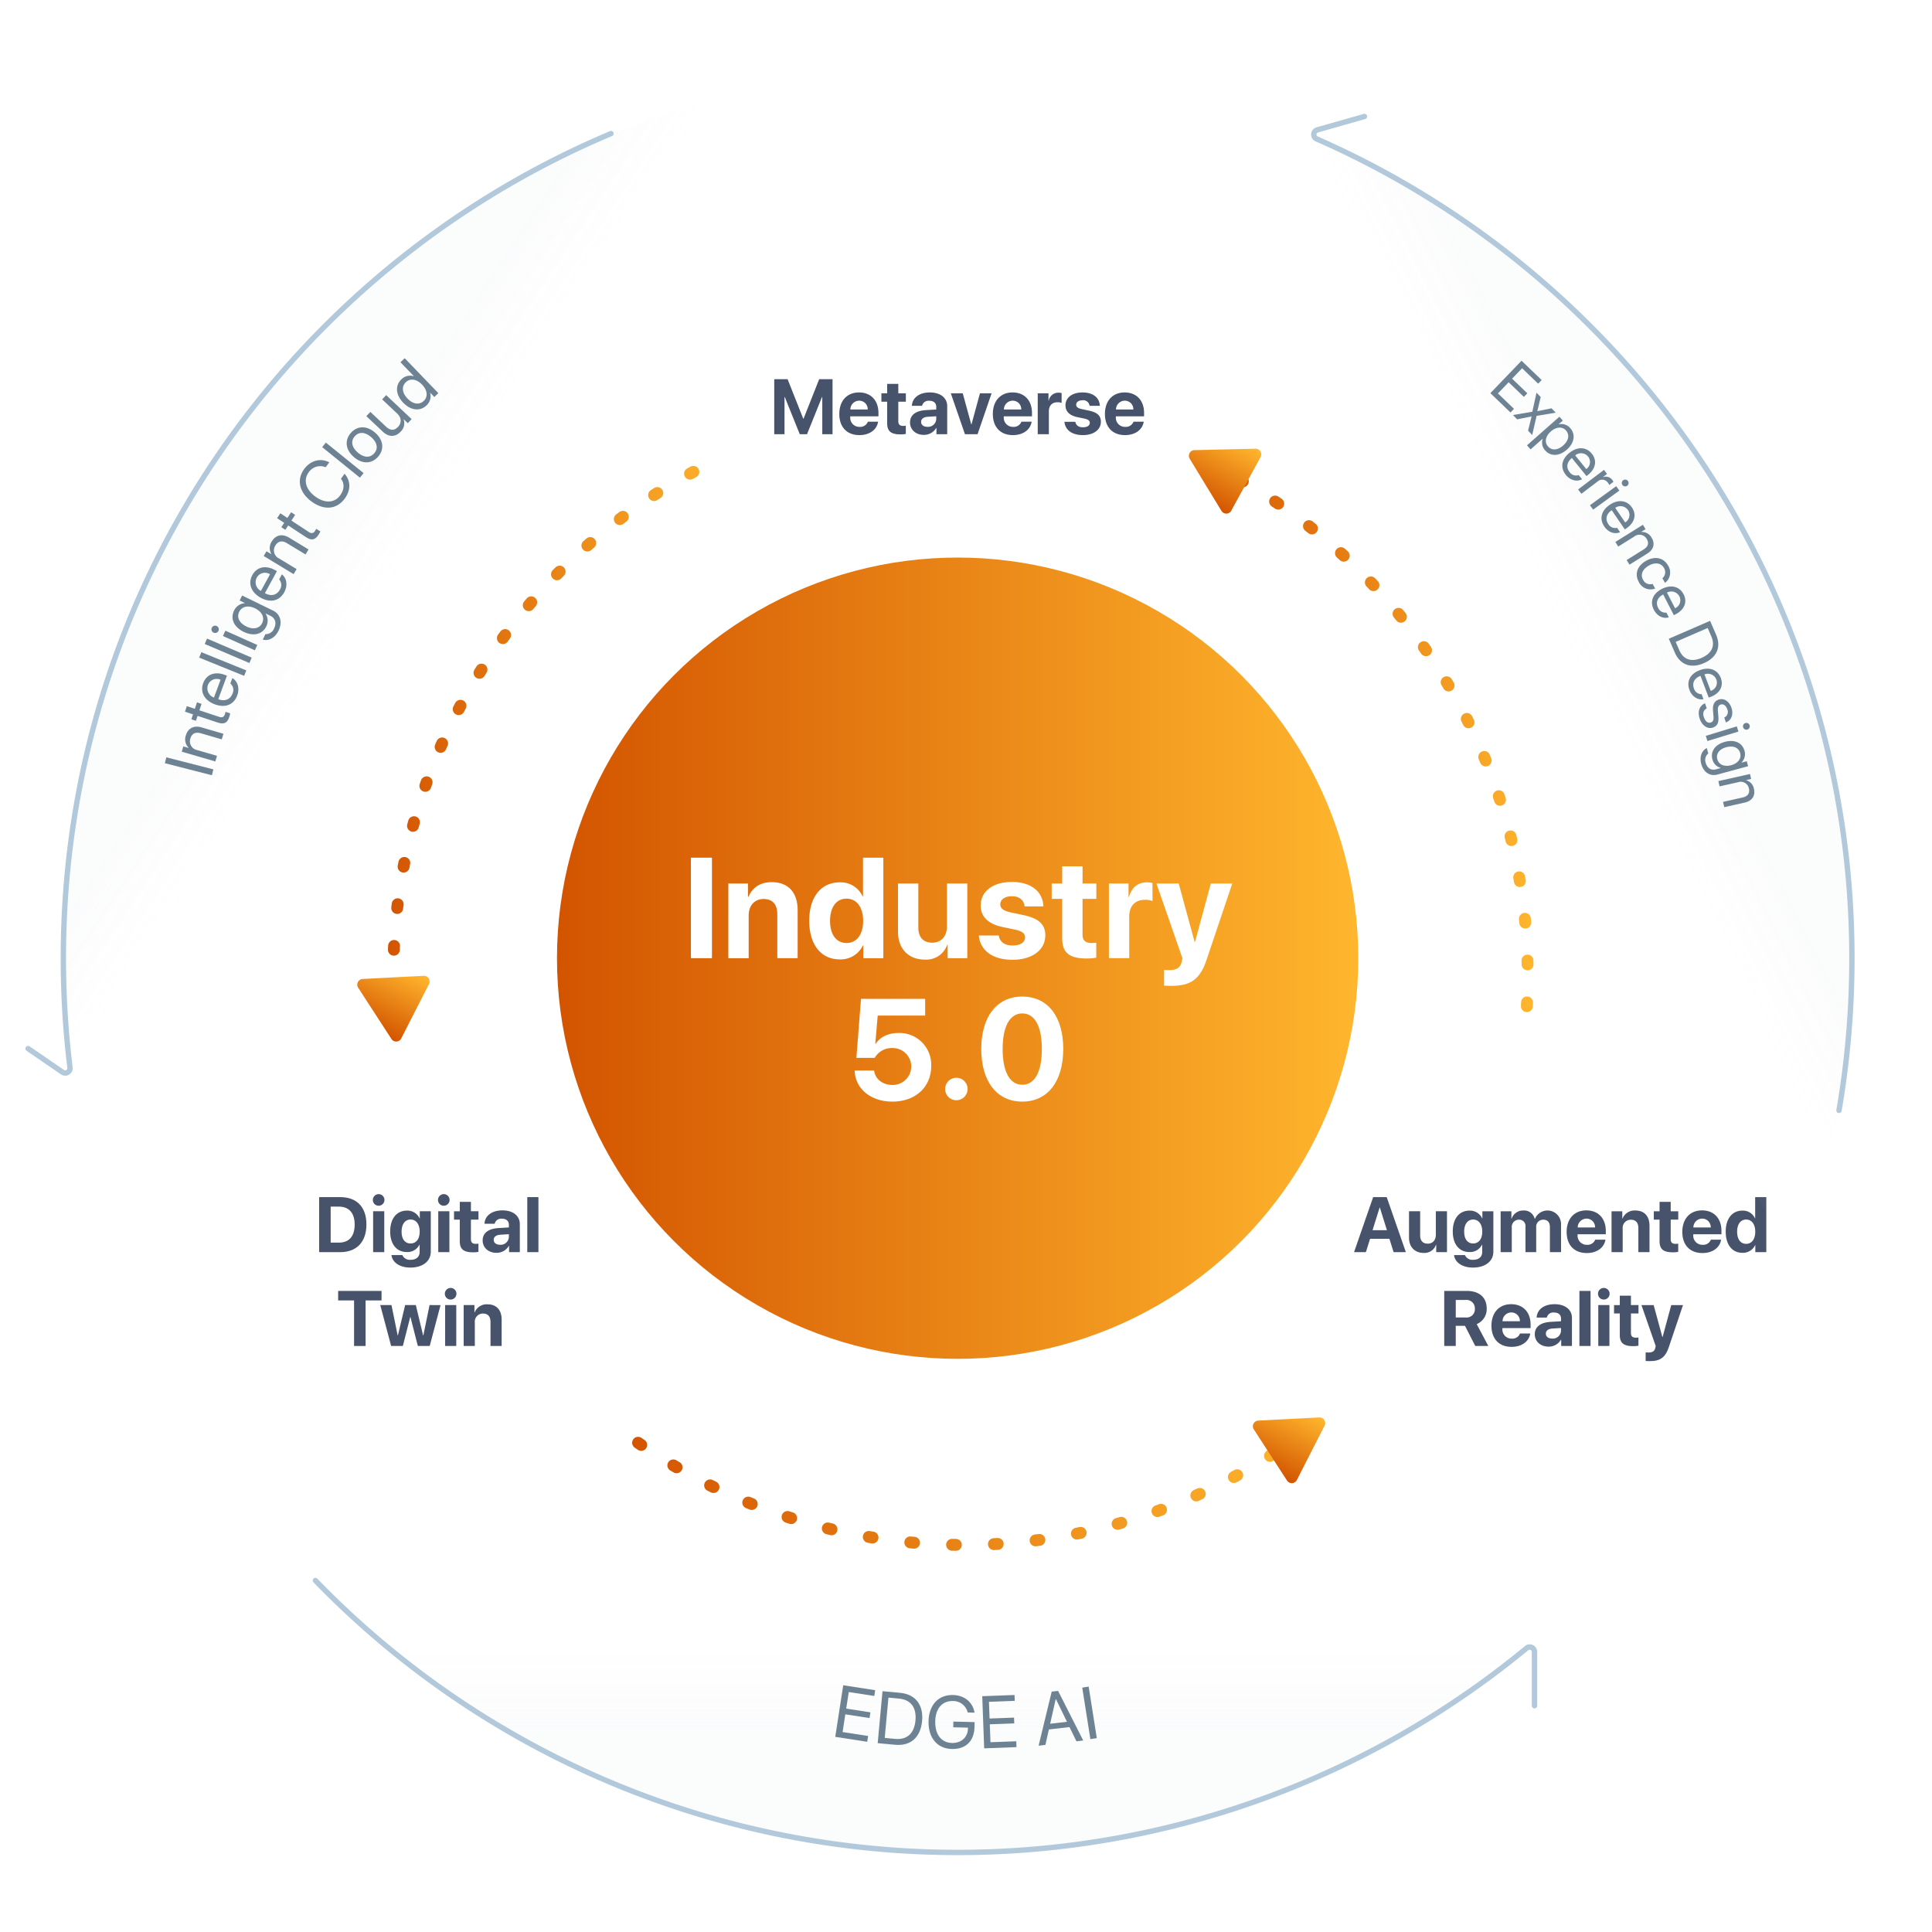 <svg id="Layer_1" data-name="Layer 1" xmlns="http://www.w3.org/2000/svg" xmlns:xlink="http://www.w3.org/1999/xlink" viewBox="0 0 700 700"><defs><style>.cls-1,.cls-2,.cls-3,.cls-4,.cls-5{opacity:0.02;}.cls-1{filter:url(#filter);}.cls-2{filter:url(#filter-2);}.cls-3{filter:url(#filter-3);}.cls-4{filter:url(#filter-4);}.cls-5{filter:url(#filter-5);}.cls-6{fill:url(#linear-gradient);}.cls-7{fill:#46536b;}.cls-8{fill:#fff;}.cls-10,.cls-11,.cls-19,.cls-9{fill:none;stroke-linecap:round;}.cls-10,.cls-11,.cls-9{stroke-miterlimit:10;stroke-width:4.299px;stroke-dasharray:1.379 13.789;}.cls-9{stroke:url(#linear-gradient-2);}.cls-10{stroke:url(#linear-gradient-3);}.cls-11{stroke:url(#linear-gradient-4);}.cls-12{fill:url(#linear-gradient-5);}.cls-13{fill:url(#linear-gradient-6);}.cls-14{fill:url(#linear-gradient-7);}.cls-15{opacity:0.75;}.cls-16,.cls-17,.cls-18{opacity:0.15;}.cls-16{fill:url(#linear-gradient-8);}.cls-17{fill:url(#linear-gradient-9);}.cls-18{fill:url(#linear-gradient-10);}.cls-19{stroke:#b2c8db;stroke-linejoin:round;stroke-width:1.941px;}.cls-20{fill:#6d8393;}</style><filter id="filter" x="198.143" y="198.348" width="297.649" height="297.649" filterUnits="userSpaceOnUse"><feOffset input="SourceAlpha"/><feGaussianBlur stdDeviation="14.692" result="blur"/><feFlood/><feComposite operator="in" in2="blur"/><feComposite in="SourceGraphic"/></filter><filter id="filter-2" x="194.035" y="194.239" width="305.866" height="305.866" filterUnits="userSpaceOnUse"><feOffset input="SourceAlpha"/><feGaussianBlur stdDeviation="15.098" result="blur-2"/><feFlood/><feComposite operator="in" in2="blur-2"/><feComposite in="SourceGraphic"/></filter><filter id="filter-3" x="189.339" y="189.543" width="315.257" height="315.257" filterUnits="userSpaceOnUse"><feOffset input="SourceAlpha"/><feGaussianBlur stdDeviation="15.561" result="blur-3"/><feFlood/><feComposite operator="in" in2="blur-3"/><feComposite in="SourceGraphic"/></filter><filter id="filter-4" x="184.252" y="184.456" width="325.431" height="325.431" filterUnits="userSpaceOnUse"><feOffset input="SourceAlpha"/><feGaussianBlur stdDeviation="16.063" result="blur-4"/><feFlood/><feComposite operator="in" in2="blur-4"/><feComposite in="SourceGraphic"/></filter><filter id="filter-5" x="178.187" y="178.391" width="337.562" height="337.562" filterUnits="userSpaceOnUse"><feOffset input="SourceAlpha"/><feGaussianBlur stdDeviation="16.662" result="blur-5"/><feFlood/><feComposite operator="in" in2="blur-5"/><feComposite in="SourceGraphic"/></filter><linearGradient id="linear-gradient" x1="201.804" y1="347.172" x2="492.132" y2="347.172" gradientUnits="userSpaceOnUse"><stop offset="0" stop-color="#d35400"/><stop offset="1" stop-color="#ffb62d"/></linearGradient><linearGradient id="linear-gradient-2" x1="140.37" y1="269.693" x2="265.39" y2="269.693" xlink:href="#linear-gradient"/><linearGradient id="linear-gradient-3" x1="227.185" y1="538.916" x2="475.893" y2="538.916" xlink:href="#linear-gradient"/><linearGradient id="linear-gradient-4" x1="533.845" y1="307.255" x2="661.387" y2="307.255" gradientTransform="matrix(1, 0.029, -0.029, 1, -94.257, -52.509)" xlink:href="#linear-gradient"/><linearGradient id="linear-gradient-5" x1="535.668" y1="218.475" x2="547.587" y2="195.101" gradientTransform="matrix(1, 0.029, -0.029, 1, -94.257, -52.509)" xlink:href="#linear-gradient"/><linearGradient id="linear-gradient-6" x1="134.076" y1="372.796" x2="145.996" y2="349.422" xlink:href="#linear-gradient"/><linearGradient id="linear-gradient-7" x1="458.571" y1="532.801" x2="470.491" y2="509.427" xlink:href="#linear-gradient"/><linearGradient id="linear-gradient-8" x1="346.968" y1="671.057" x2="346.968" y2="589.788" gradientUnits="userSpaceOnUse"><stop offset="0.542" stop-color="#d7dce2"/><stop offset="1" stop-color="#fff" stop-opacity="0.15"/></linearGradient><linearGradient id="linear-gradient-9" x1="631.383" y1="190.795" x2="557.459" y2="228.263" xlink:href="#linear-gradient-8"/><linearGradient id="linear-gradient-10" x1="68.663" y1="178.648" x2="140.561" y2="226.242" xlink:href="#linear-gradient-8"/></defs><circle class="cls-1" cx="346.968" cy="347.172" r="148.824"/><circle class="cls-2" cx="346.968" cy="347.172" r="152.933"/><circle class="cls-3" cx="346.968" cy="347.172" r="157.629"/><circle class="cls-4" cx="346.968" cy="347.172" r="162.716"/><circle class="cls-5" cx="346.968" cy="347.172" r="168.781"/><circle class="cls-6" cx="346.968" cy="347.172" r="145.164"/><path class="cls-7" d="M123.25,433.734c5.985,0,9.511,3.566,9.511,9.898s-3.525,10.051-9.511,10.051h-7.617V433.734Zm-3.442,16.492h2.944c3.732,0,5.751-2.268,5.751-6.58,0-4.176-2.073-6.471-5.751-6.471h-2.944Z"/><path class="cls-7" d="M135.094,434.784a2.101,2.101,0,1,1,2.101,2.074A2.076,2.076,0,0,1,135.094,434.784Zm.097,4.078h4.036v14.82h-4.036Z"/><path class="cls-7" d="M141.83,454.733h3.954a2.936,2.936,0,0,0,3.014,1.714c2.087,0,3.248-1.147,3.248-2.861V450.987h-.083a4.835,4.835,0,0,1-4.575,2.654c-3.622,0-6.014-2.793-6.014-7.424,0-4.701,2.322-7.59,6.082-7.59a4.86,4.86,0,0,1,4.576,2.82h.069V438.862h3.982v14.613c0,3.525-2.958,5.792-7.396,5.792C144.788,459.267,142.147,457.374,141.83,454.733Zm10.23-8.488c0-2.668-1.286-4.383-3.305-4.383-1.99,0-3.249,1.687-3.249,4.383,0,2.71,1.245,4.285,3.249,4.285C150.774,450.53,152.06,448.926,152.06,446.245Z"/><path class="cls-7" d="M158.691,434.784a2.101,2.101,0,1,1,2.101,2.074A2.076,2.076,0,0,1,158.691,434.784Zm.097,4.078h4.036v14.82h-4.036Z"/><path class="cls-7" d="M170.625,435.448v3.414h2.737v3.042h-2.737v7.092c0,1.134.553,1.673,1.741,1.673a6.452,6.452,0,0,0,.981-.069v2.973a9.272,9.272,0,0,1-1.921.166c-3.484,0-4.839-1.161-4.839-4.051V441.904H164.5v-3.042h2.088v-3.414Z"/><path class="cls-7" d="M174.874,449.425c0-2.696,2.074-4.258,5.766-4.48l3.732-.221v-.982c0-1.383-.968-2.184-2.488-2.184a2.402,2.402,0,0,0-2.654,1.839h-3.691c.152-2.876,2.599-4.853,6.525-4.853,3.802,0,6.276,1.963,6.276,4.949v10.188h-3.898v-2.268h-.083a5.1,5.1,0,0,1-4.52,2.503C177.017,453.918,174.874,452.092,174.874,449.425Zm9.498-1.175v-1.079l-3.125.194c-1.507.11-2.363.788-2.363,1.838,0,1.106.912,1.798,2.281,1.798A2.96,2.96,0,0,0,184.371,448.25Z"/><path class="cls-7" d="M191.042,433.734H195.08v19.948h-4.037Z"/><path class="cls-7" d="M128.286,487.675V471.168H122.52v-3.441h15.719v3.441H132.46v16.507Z"/><path class="cls-7" d="M155.693,487.675H151.394l-2.682-10.479h-.083l-2.669,10.479h-4.243l-3.94-14.82h4.064l2.239,10.991h.083l2.627-10.991h3.871l2.64,10.991h.083l2.254-10.991H159.62Z"/><path class="cls-7" d="M161.18,468.776a2.101,2.101,0,1,1,2.101,2.074A2.076,2.076,0,0,1,161.18,468.776Zm.097,4.078h4.036v14.82h-4.036Z"/><path class="cls-7" d="M167.999,472.854h3.898v2.641h.083a4.683,4.683,0,0,1,4.631-2.917c3.29,0,5.143,2.074,5.143,5.544v9.553h-4.036v-8.709c0-1.936-.913-3.042-2.724-3.042a2.936,2.936,0,0,0-2.959,3.249v8.502h-4.036Z"/><path class="cls-7" d="M297.928,157.329V143.864h-.11l-5.419,13.465h-2.627l-5.419-13.465h-.11v13.465h-3.719V137.38h4.838l5.669,14.321h.11l5.668-14.321h4.839v19.948Z"/><path class="cls-7" d="M318.153,152.794c-.442,2.903-3.097,4.853-6.761,4.853-4.562,0-7.299-2.917-7.299-7.659,0-4.728,2.765-7.797,7.147-7.797,4.312,0,7.036,2.917,7.036,7.424v1.23H308.061v.249a3.297,3.297,0,0,0,3.4,3.566,2.95,2.95,0,0,0,2.986-1.866Zm-10.051-4.424h6.29a3.075,3.075,0,0,0-3.11-3.193A3.209,3.209,0,0,0,308.102,148.371Z"/><path class="cls-7" d="M325.474,139.094v3.414h2.737v3.042H325.474v7.092c0,1.134.553,1.673,1.741,1.673a6.453,6.453,0,0,0,.982-.069v2.973a9.273,9.273,0,0,1-1.921.166c-3.484,0-4.839-1.161-4.839-4.051V145.55H319.349v-3.042h2.088v-3.414Z"/><path class="cls-7" d="M329.723,153.071c0-2.696,2.074-4.258,5.766-4.48l3.732-.221v-.981c0-1.383-.968-2.185-2.488-2.185a2.402,2.402,0,0,0-2.654,1.839h-3.691c.152-2.876,2.599-4.853,6.525-4.853,3.802,0,6.276,1.963,6.276,4.949v10.188H339.29v-2.268h-.083a5.1,5.1,0,0,1-4.521,2.503C331.867,157.564,329.723,155.739,329.723,153.071Zm9.498-1.175v-1.079l-3.125.194c-1.507.11-2.363.788-2.363,1.838,0,1.107.912,1.798,2.281,1.798A2.96,2.96,0,0,0,339.221,151.896Z"/><path class="cls-7" d="M354.186,157.329h-4.561l-5.129-14.82h4.327l3.083,11.254h.083l3.068-11.254h4.217Z"/><path class="cls-7" d="M373.784,152.794c-.442,2.903-3.097,4.853-6.761,4.853-4.561,0-7.299-2.917-7.299-7.659,0-4.728,2.765-7.797,7.147-7.797,4.312,0,7.036,2.917,7.036,7.424v1.23H363.692v.249a3.297,3.297,0,0,0,3.4,3.566,2.95,2.95,0,0,0,2.986-1.866Zm-10.051-4.424h6.29a3.075,3.075,0,0,0-3.11-3.193A3.209,3.209,0,0,0,363.733,148.371Z"/><path class="cls-7" d="M375.99,142.508h3.898v2.669h.083a3.537,3.537,0,0,1,3.525-2.903,4.109,4.109,0,0,1,1.147.152v3.553a4.147,4.147,0,0,0-1.466-.235c-1.99,0-3.152,1.217-3.152,3.304v8.281H375.99Z"/><path class="cls-7" d="M392.252,142.191c3.802,0,6.152,1.949,6.235,4.853h-3.719a2.263,2.263,0,0,0-2.517-2.019c-1.397,0-2.322.636-2.322,1.617,0,.761.553,1.272,2.046,1.59l2.53.539c3.097.65,4.368,1.866,4.368,4.037,0,2.917-2.668,4.839-6.483,4.839-4.093,0-6.456-1.908-6.719-4.825h3.94c.249,1.3,1.176,1.991,2.779,1.991,1.52,0,2.461-.622,2.461-1.59,0-.788-.512-1.23-1.964-1.562l-2.529-.525c-2.862-.608-4.314-2.046-4.314-4.271C386.045,144.043,388.479,142.191,392.252,142.191Z"/><path class="cls-7" d="M414.393,152.794c-.442,2.903-3.097,4.853-6.761,4.853-4.561,0-7.299-2.917-7.299-7.659,0-4.728,2.765-7.797,7.147-7.797,4.312,0,7.036,2.917,7.036,7.424v1.23H404.301v.249a3.297,3.297,0,0,0,3.4,3.566,2.95,2.95,0,0,0,2.986-1.866Zm-10.051-4.424h6.29a3.075,3.075,0,0,0-3.11-3.193A3.209,3.209,0,0,0,404.342,148.371Z"/><path class="cls-7" d="M503.411,448.843h-7.009l-1.52,4.839h-4.286l6.926-19.948H502.43l6.94,19.948h-4.438Zm-6.11-3.124h5.212l-2.558-8.17h-.097Z"/><path class="cls-7" d="M524.269,453.682H520.37v-2.668h-.083a4.404,4.404,0,0,1-4.438,2.944c-3.208,0-5.336-2.087-5.336-5.544v-9.552H514.55v8.709c0,1.977.982,3.027,2.765,3.027,1.797,0,2.917-1.285,2.917-3.249v-8.487h4.037Z"/><path class="cls-7" d="M526.821,454.733h3.954a2.937,2.937,0,0,0,3.014,1.714c2.087,0,3.249-1.147,3.249-2.861V450.987h-.083a4.837,4.837,0,0,1-4.576,2.654c-3.622,0-6.013-2.793-6.013-7.424,0-4.7,2.322-7.59,6.083-7.59a4.862,4.862,0,0,1,4.576,2.82h.069v-2.585h3.981v14.612c0,3.525-2.958,5.792-7.396,5.792C529.779,459.267,527.139,457.374,526.821,454.733Zm10.23-8.488c0-2.668-1.286-4.383-3.304-4.383-1.991,0-3.249,1.687-3.249,4.383,0,2.71,1.244,4.285,3.249,4.285C535.765,450.53,537.051,448.926,537.051,446.245Z"/><path class="cls-7" d="M543.709,438.863h3.898v2.682h.083a4.351,4.351,0,0,1,4.23-2.959,3.938,3.938,0,0,1,4.134,3.042h.083a4.913,4.913,0,0,1,9.456,1.935v10.119h-4.037v-9.11c0-1.714-.857-2.654-2.419-2.654a2.517,2.517,0,0,0-2.543,2.765v9h-3.885v-9.234a2.263,2.263,0,0,0-2.392-2.53,2.576,2.576,0,0,0-2.571,2.82v8.944h-4.037Z"/><path class="cls-7" d="M581.684,449.148c-.442,2.903-3.097,4.853-6.76,4.853-4.562,0-7.299-2.917-7.299-7.659,0-4.728,2.765-7.797,7.147-7.797,4.314,0,7.037,2.917,7.037,7.424v1.23H571.592v.249a3.297,3.297,0,0,0,3.401,3.566,2.95,2.95,0,0,0,2.986-1.866Zm-10.05-4.424h6.29a3.074,3.074,0,0,0-3.11-3.193A3.209,3.209,0,0,0,571.633,444.724Z"/><path class="cls-7" d="M583.89,438.863h3.898v2.64h.083a4.683,4.683,0,0,1,4.631-2.917c3.291,0,5.143,2.074,5.143,5.544v9.553h-4.037v-8.709c0-1.936-.912-3.042-2.723-3.042a2.936,2.936,0,0,0-2.958,3.249v8.502H583.89Z"/><path class="cls-7" d="M605.326,435.448v3.415h2.737v3.041h-2.737v7.092c0,1.134.553,1.673,1.742,1.673a6.463,6.463,0,0,0,.982-.069v2.973a9.284,9.284,0,0,1-1.922.166c-3.483,0-4.838-1.162-4.838-4.051V441.904h-2.087v-3.041H601.29v-3.415Z"/><path class="cls-7" d="M623.593,449.148c-.442,2.903-3.097,4.853-6.76,4.853-4.562,0-7.3-2.917-7.3-7.659,0-4.728,2.765-7.797,7.147-7.797,4.314,0,7.037,2.917,7.037,7.424v1.23H613.502v.249a3.297,3.297,0,0,0,3.401,3.566,2.949,2.949,0,0,0,2.985-1.866Zm-10.05-4.424h6.29a3.075,3.075,0,0,0-3.111-3.193A3.208,3.208,0,0,0,613.543,444.724Z"/><path class="cls-7" d="M625.26,446.245c0-4.7,2.35-7.617,6.068-7.617a4.764,4.764,0,0,1,4.52,2.778h.083V433.734h4.037v19.948h-3.981v-2.544h-.069a4.886,4.886,0,0,1-4.617,2.779C627.596,453.918,625.26,450.987,625.26,446.245Zm4.133.027c0,2.724,1.245,4.396,3.276,4.396,2.005,0,3.291-1.687,3.291-4.396,0-2.695-1.286-4.41-3.291-4.41C630.638,441.862,629.393,443.563,629.393,446.272Z"/><path class="cls-7" d="M527.448,487.675H523.273V467.726h8.17c4.59,0,7.216,2.419,7.216,6.358a5.863,5.863,0,0,1-3.622,5.668l4.203,7.922h-4.728l-3.719-7.3h-3.346Zm0-10.327h3.594a2.993,2.993,0,0,0,3.332-3.18,3.06,3.06,0,0,0-3.373-3.18h-3.553Z"/><path class="cls-7" d="M554.442,483.14c-.442,2.903-3.097,4.853-6.76,4.853-4.562,0-7.299-2.917-7.299-7.659,0-4.728,2.765-7.797,7.147-7.797,4.313,0,7.037,2.917,7.037,7.424v1.23H544.351v.249a3.297,3.297,0,0,0,3.401,3.566,2.95,2.95,0,0,0,2.986-1.866Zm-10.05-4.424h6.29a3.074,3.074,0,0,0-3.11-3.193A3.209,3.209,0,0,0,544.392,478.716Z"/><path class="cls-7" d="M556.082,483.417c0-2.696,2.074-4.258,5.765-4.479l3.733-.221v-.982c0-1.383-.968-2.185-2.489-2.185a2.403,2.403,0,0,0-2.654,1.839h-3.691c.152-2.876,2.599-4.853,6.525-4.853,3.802,0,6.276,1.963,6.276,4.949v10.188h-3.898v-2.268h-.083a5.098,5.098,0,0,1-4.521,2.503C558.225,487.91,556.082,486.085,556.082,483.417Zm9.498-1.175v-1.079l-3.124.194c-1.507.11-2.364.787-2.364,1.838,0,1.106.912,1.798,2.281,1.798A2.96,2.96,0,0,0,565.58,482.242Z"/><path class="cls-7" d="M572.251,467.726h4.037v19.948h-4.037Z"/><path class="cls-7" d="M578.987,468.776a2.102,2.102,0,1,1,2.102,2.074A2.077,2.077,0,0,1,578.987,468.776Zm.097,4.079h4.037v14.819h-4.037Z"/><path class="cls-7" d="M590.92,469.44v3.415h2.737v3.041h-2.737v7.092c0,1.134.553,1.673,1.742,1.673a6.475,6.475,0,0,0,.981-.069v2.973a9.286,9.286,0,0,1-1.922.166c-3.483,0-4.838-1.162-4.838-4.051v-7.783h-2.087v-3.041h2.087V469.44Z"/><path class="cls-7" d="M596.248,493.122v-3.125c.138.028.871.042,1.023.042,1.465,0,2.198-.471,2.475-1.645,0-.069.152-.649.138-.719l-5.156-14.819h4.424l3.152,11.584h.083l3.138-11.584h4.258l-5.101,15.138c-1.258,3.802-3.124,5.17-6.898,5.17C597.63,493.163,596.386,493.149,596.248,493.122Z"/><path class="cls-8" d="M250.331,347.173V310.754h7.622v36.419Z"/><path class="cls-8" d="M263.893,320.117H271.01v4.821h.151c1.438-3.357,4.291-5.325,8.455-5.325,6.006,0,9.388,3.785,9.388,10.12v17.439h-7.369v-15.9c0-3.533-1.666-5.552-4.972-5.552s-5.401,2.423-5.401,5.931v15.521h-7.37Z"/><path class="cls-8" d="M293.2,333.594c0-8.581,4.29-13.906,11.079-13.906a8.698,8.698,0,0,1,8.253,5.073h.151V310.754h7.37v36.419h-7.269V342.529h-.126a8.922,8.922,0,0,1-8.43,5.072C297.465,347.601,293.2,342.251,293.2,333.594Zm7.546.051c0,4.972,2.272,8.025,5.981,8.025,3.66,0,6.007-3.079,6.007-8.025,0-4.922-2.347-8.051-6.007-8.051C303.018,325.594,300.746,328.698,300.746,333.645Z"/><path class="cls-8" d="M350.471,347.173h-7.117v-4.871h-.151a8.039,8.039,0,0,1-8.101,5.376c-5.855,0-9.742-3.812-9.742-10.12v-17.44h7.37v15.9c0,3.609,1.792,5.527,5.047,5.527,3.281,0,5.325-2.348,5.325-5.931V320.117h7.37Z"/><path class="cls-8" d="M366.655,319.537c6.94,0,11.231,3.559,11.382,8.858h-6.789c-.227-2.195-1.868-3.685-4.593-3.685-2.549,0-4.24,1.161-4.24,2.953,0,1.388,1.01,2.321,3.735,2.902l4.619.984c5.653,1.186,7.975,3.407,7.975,7.369,0,5.325-4.871,8.833-11.836,8.833-7.471,0-11.787-3.482-12.266-8.808h7.193c.455,2.372,2.146,3.634,5.073,3.634,2.776,0,4.492-1.136,4.492-2.902,0-1.438-.934-2.246-3.584-2.852l-4.619-.959c-5.224-1.11-7.874-3.735-7.874-7.799C355.323,322.919,359.765,319.537,366.655,319.537Z"/><path class="cls-8" d="M392.227,313.883v6.233h4.997V325.67h-4.997v12.947c0,2.069,1.009,3.054,3.18,3.054a11.996,11.996,0,0,0,1.792-.126V346.97a16.941,16.941,0,0,1-3.508.303c-6.36,0-8.834-2.119-8.834-7.394V325.67h-3.811v-5.553h3.811v-6.233Z"/><path class="cls-8" d="M401.776,320.117h7.117v4.871h.151c.959-3.432,3.256-5.3,6.436-5.3a7.51,7.51,0,0,1,2.095.277v6.486a7.597,7.597,0,0,0-2.675-.429c-3.634,0-5.754,2.221-5.754,6.032v15.117h-7.37Z"/><path class="cls-8" d="M421.772,357.116v-5.703c.252.05,1.59.075,1.868.075,2.675,0,4.013-.857,4.518-3.003,0-.126.277-1.187.253-1.312l-9.414-27.056h8.076l5.754,21.15h.151l5.729-21.15H446.48l-9.313,27.636c-2.296,6.94-5.704,9.439-12.594,9.439C424.296,357.192,422.024,357.167,421.772,357.116Z"/><path class="cls-8" d="M309.658,387.878H316.7c.429,3.154,3.129,5.224,6.638,5.224a6.689,6.689,0,1,0,.025-13.376,7.085,7.085,0,0,0-6.436,3.559h-6.638l1.666-21.377h23.244v6.058h-17.187l-.883,10.247h.151c1.514-2.448,4.518-3.938,8.202-3.938a11.499,11.499,0,0,1,11.913,11.938c0,7.697-5.729,12.922-14.083,12.922C315.514,399.133,309.861,394.49,309.658,387.878Z"/><path class="cls-8" d="M342.448,394.565a4.064,4.064,0,1,1,4.063,4.064A4.029,4.029,0,0,1,342.448,394.565Z"/><path class="cls-8" d="M355.53,380.053c0-11.761,5.679-18.979,14.865-18.979s14.84,7.192,14.84,18.953-5.603,19.105-14.84,19.105S355.53,391.84,355.53,380.053Zm21.957,0c0-8.303-2.624-12.871-7.092-12.871-4.442,0-7.117,4.593-7.117,12.871,0,8.354,2.625,12.973,7.117,12.973S377.487,388.407,377.487,380.053Z"/><path class="cls-9" d="M143.609,374.4a210.562,210.562,0,0,1-1.089-21.367A206.785,206.785,0,0,1,263.241,164.987"/><path class="cls-10" d="M473.743,518.079a206.788,206.788,0,0,1-244.409,3.353"/><path class="cls-11" d="M435.664,166.707a206.808,206.808,0,0,1,117.763,192.652q-.254,8.831-1.232,17.455"/><path class="cls-12" d="M431.053,166.211l11.506,18.897a2.054,2.054,0,0,0,3.556-.083l10.613-19.413a2.054,2.054,0,0,0-1.85-3.038l-22.118.516A2.054,2.054,0,0,0,431.053,166.211Z"/><path class="cls-13" d="M129.779,357.875l12.043,18.559a2.054,2.054,0,0,0,3.553-.185l10.051-19.71a2.054,2.054,0,0,0-1.937-2.984l-22.094,1.15A2.054,2.054,0,0,0,129.779,357.875Z"/><path class="cls-14" d="M454.274,517.88l12.043,18.559a2.054,2.054,0,0,0,3.553-.185l10.051-19.71a2.054,2.054,0,0,0-1.937-2.984l-22.094,1.15A2.054,2.054,0,0,0,454.274,517.88Z"/><g class="cls-15"><path class="cls-16" d="M590.681,561.129a324.025,324.025,0,0,1-487.426,0H236.343a240.826,240.826,0,0,0,221.249,0Z"/><path class="cls-17" d="M670.982,347.625a323.276,323.276,0,0,1-19.656,111.397L587.402,348.304v-.678a240.385,240.385,0,0,0-120.876-208.66L402.676,28.379C555.081,54.8,670.982,187.663,670.982,347.625Z"/><path class="cls-18" d="M291.26,28.379,227.41,138.965a240.385,240.385,0,0,0-120.876,208.66v.678L42.609,459.022A323.278,323.278,0,0,1,22.953,347.625C22.953,187.663,138.854,54.8,291.26,28.379Z"/></g><path class="cls-19" d="M114.283,572.653a324.039,324.039,0,0,0,438.837,24.5,1.739,1.739,0,0,1,2.856,1.336v19.53"/><path class="cls-19" d="M666.309,402.309a326.133,326.133,0,0,0,4.673-55.142c0-132.672-79.748-246.716-193.92-296.829a1.74,1.74,0,0,1,.21-3.274l17.078-4.859"/><path class="cls-19" d="M221.372,48.403C104.801,97.469,22.953,212.759,22.953,347.166a327.295,327.295,0,0,0,2.402,39.65,1.739,1.739,0,0,1-2.711,1.654l-12.461-8.549"/><path class="cls-20" d="M76.771,280.884l-17.042-4.359.544-2.127,17.042,4.36Z"/><path class="cls-20" d="M65.856,272.353l.558-1.919L68.357,271l.014-.047a4.244,4.244,0,0,1-1.031-4.488c.776-2.669,2.946-3.713,5.708-2.91l7.899,2.297-.592,2.036-7.537-2.192c-1.966-.571-3.312.04-3.857,1.913a3.233,3.233,0,0,0,2.496,4.164l7.162,2.083-.592,2.036Z"/><path class="cls-20" d="M67.696,255.851l2.903.962.773-2.337,1.654.548-.774,2.337,7.148,2.367c1.099.363,1.749.065,2.09-.964a8.021,8.021,0,0,0,.218-.853l1.69.559a7.601,7.601,0,0,1-.329,1.303c-.732,2.21-1.917,2.767-4.231,2.001l-7.252-2.402-.594,1.793-1.654-.547.594-1.793-2.902-.961Z"/><path class="cls-20" d="M84.176,245.69c1.953,1.112,2.741,3.69,1.781,6.284-1.26,3.406-4.391,4.6-8.127,3.217-3.692-1.365-5.417-4.393-4.204-7.674,1.188-3.211,4.25-4.326,7.851-2.994l.754.279-3.153,8.525.115.042c2.273.841,4.266.058,5.056-2.079a3.06,3.06,0,0,0-.795-3.647Zm-6.649,7.052,2.389-6.458A3.39,3.39,0,0,0,75.34,248.19,3.562,3.562,0,0,0,77.528,252.742Z"/><path class="cls-20" d="M72.158,238.265l.797-1.965,16.293,6.606-.796,1.965Z"/><path class="cls-20" d="M74.178,233.331l.831-1.951,16.184,6.892-.831,1.951Z"/><path class="cls-20" d="M77.401,229.227a1.328,1.328,0,1,1,1.755-.671A1.323,1.323,0,0,1,77.401,229.227Zm3.38,1.218.865-1.936,11.569,5.174-.866,1.935Z"/><path class="cls-20" d="M95.2,231.734l.956-1.961a3.276,3.276,0,0,0,3.157-2.082c.961-1.972.403-3.721-1.294-4.549l-1.797-.876-.021.044a4.586,4.586,0,0,1,.27,4.646c-1.416,2.903-4.635,3.693-8.174,1.969-3.571-1.741-4.921-4.758-3.484-7.705a4.61,4.61,0,0,1,3.92-2.673l.016-.032-1.917-.936.887-1.818,11.164,5.442c2.717,1.324,3.547,4.21,2.015,7.354C99.674,231.068,97.294,232.361,95.2,231.734ZM92.442,220.423c-2.509-1.223-4.82-.709-5.787,1.273-.956,1.961.041,4.033,2.594,5.278s4.777.742,5.733-1.219C95.948,223.773,94.951,221.646,92.442,220.423Z"/><path class="cls-20" d="M102.137,208.096c1.772,1.384,2.176,4.05.85,6.478-1.742,3.188-5.014,3.914-8.512,2.004-3.455-1.889-4.722-5.137-3.045-8.206,1.643-3.006,4.836-3.664,8.205-1.823l.706.386-4.36,7.98.107.059c2.129,1.163,4.214.678,5.307-1.323a3.06,3.06,0,0,0-.258-3.724Zm-7.604,6.013,3.302-6.044a3.391,3.391,0,0,0-4.807,1.222A3.563,3.563,0,0,0,94.533,214.109Z"/><path class="cls-20" d="M95.536,201.446l1.036-1.709,1.73,1.048.025-.041a4.238,4.238,0,0,1,.167-4.602c1.44-2.376,3.806-2.823,6.266-1.332l7.034,4.264-1.099,1.813-6.712-4.068c-1.751-1.062-3.209-.819-4.22.849a3.233,3.233,0,0,0,1.331,4.669l6.379,3.866-1.1,1.812Z"/><path class="cls-20" d="M101.567,185.983l2.558,1.678,1.351-2.06,1.457.956-1.35,2.06,6.299,4.13c.969.635,1.674.515,2.269-.393a8.552,8.552,0,0,0,.43-.767l1.488.975a7.616,7.616,0,0,1-.653,1.176c-1.276,1.946-2.566,2.18-4.605.843l-6.391-4.19-1.036,1.58-1.457-.956,1.036-1.58-2.559-1.677Z"/><path class="cls-20" d="M112.8,181.651c-4.424-3.304-5.415-7.924-2.534-11.781,2.29-3.066,5.899-4.007,9.047-2.357l-1.327,1.777a5.033,5.033,0,0,0-6.099,1.789c-2.057,2.754-1.165,6.205,2.263,8.765,3.457,2.582,6.984,2.463,9.063-.32,1.546-2.07,1.658-4.299.319-6.091l1.327-1.777c2.302,2.724,2.294,5.974-.033,9.089C121.924,184.631,117.263,184.984,112.8,181.651Z"/><path class="cls-20" d="M116.727,162.011l1.333-1.649,13.674,11.054-1.333,1.648Z"/><path class="cls-20" d="M128.226,165.613c-3.064-2.639-3.424-6.068-1.135-8.726,2.281-2.649,5.726-2.803,8.791-.163,3.055,2.632,3.424,6.067,1.143,8.718C134.735,168.099,131.282,168.245,128.226,165.613Zm6.249-7.256c-2.262-1.947-4.509-1.953-5.972-.254s-1.132,3.928,1.13,5.876,4.516,1.944,5.979.245S136.737,160.304,134.475,158.357Z"/><path class="cls-20" d="M149.137,151.859l-1.38,1.463-1.498-1.414-.033.035a4.17,4.17,0,0,1-1.102,4.49c-1.898,2.012-4.314,1.962-6.406-.012l-5.984-5.644,1.455-1.542,5.71,5.385c1.498,1.413,2.965,1.474,4.312.046,1.413-1.498,1.237-3.371-.331-4.852l-5.417-5.109,1.455-1.543Z"/><path class="cls-20" d="M146.096,145.91c-2.756-2.86-2.978-6.233-.679-8.448a4.449,4.449,0,0,1,4.484-1.157l.035-.034-4.835-5.019,1.526-1.471,12.198,12.66-1.456,1.404-1.488-1.545-.026.025a4.534,4.534,0,0,1-1.308,4.543C152.223,149.109,148.852,148.77,146.096,145.91Zm1.562-1.505c1.995,2.071,4.272,2.397,5.887.842,1.57-1.513,1.339-3.86-.631-5.905-1.962-2.035-4.308-2.363-5.878-.85C145.422,140.047,145.672,142.343,147.658,144.405Z"/><path class="cls-20" d="M314.212,631.082l-11.582-1.787,2.885-18.693,11.581,1.787-.323,2.099-9.25-1.427-.926,5.998,8.77,1.353-.319,2.072-8.771-1.353-.991,6.426,9.249,1.428Z"/><path class="cls-20" d="M326.075,613.334c5.584.516,8.562,4.305,8.016,10.228-.549,5.936-4.158,9.116-9.755,8.599l-6.328-.584,1.74-18.826Zm-5.523,16.346,3.822.353c4.267.394,6.882-1.995,7.314-6.667.436-4.709-1.685-7.537-5.964-7.932L321.9,615.08Z"/><path class="cls-20" d="M344.858,633.685c-5.282-.129-8.569-4.064-8.422-10.081.145-5.911,3.604-9.591,8.9-9.462,4.089.101,7.137,2.602,7.752,6.381l-2.478-.06a5.384,5.384,0,0,0-5.328-4.145c-3.893-.095-6.308,2.652-6.422,7.332-.116,4.758,2.197,7.766,6.051,7.859,3.356.082,5.716-2.037,5.793-5.209l.009-.341-5.335-.13.051-2.071,7.693.189-.044,1.795C352.954,630.854,349.905,633.809,344.858,633.685Z"/><path class="cls-20" d="M368.292,633.018l-11.704.436-.705-18.892,11.705-.436.079,2.121-9.349.348.227,6.062,8.863-.331.078,2.095-8.863.33.242,6.494,9.348-.349Z"/><path class="cls-20" d="M387.502,625.748l-7.471.867-1.264,5.595-2.46.286,4.745-19.586,2.316-.27,9.104,17.979-2.46.285Zm-7.012-1.204,6.091-.707-4-8.216-.078.01Z"/><path class="cls-20" d="M395.065,630.127l-2.95-18.672,2.329-.368,2.95,18.672Z"/><path class="cls-20" d="M547.273,149.449l-7.284-6.998,11.296-11.758,7.284,6.998-1.269,1.32-5.817-5.59-3.624,3.773,5.516,5.299-1.252,1.305-5.517-5.3-3.882,4.042,5.817,5.588Z"/><path class="cls-20" d="M554.889,150.884l-5.191,1.054-1.511-1.572,7.008-1.187,1.513-6.906,1.519,1.582-1.221,5.09.031.032,5.111-1.04,1.518,1.58-6.928,1.156-1.586,6.944-1.511-1.573,1.278-5.129Z"/><path class="cls-20" d="M567.704,162.914c-2.761,2.438-5.894,2.507-7.854.287A4.126,4.126,0,0,1,558.96,159l-.03-.033-4.37,3.857-1.301-1.473L565.005,150.98l1.233,1.399-1.49,1.315.03.034a4.212,4.212,0,0,1,4.154,1.395C570.914,157.367,570.465,160.476,567.704,162.914Zm-1.331-1.508c1.99-1.757,2.393-3.86,1.01-5.428-1.331-1.507-3.532-1.371-5.488.355-1.965,1.734-2.363,3.895-1.032,5.402C562.245,163.302,564.375,163.171,566.373,161.406Z"/><path class="cls-20" d="M573.2,173.631c-1.81,1.031-4.237.44-5.852-1.553-2.118-2.613-1.59-5.674,1.279-7.999,2.834-2.297,6.064-2.239,8.104.278,1.998,2.465,1.438,5.434-1.325,7.674l-.579.469-5.305-6.545-.087.071c-1.746,1.415-2.063,3.373-.734,5.014a2.837,2.837,0,0,0,3.282,1.091Zm-2.476-8.634,4.017,4.957a3.141,3.141,0,0,0,.645-4.55A3.3,3.3,0,0,0,570.725,164.997Z"/><path class="cls-20" d="M581.143,170.242l1.118,1.477-1.53,1.159.027.036a2.877,2.877,0,0,1,3.411.986,4.995,4.995,0,0,1,.414.678l-1.52,1.152a3.968,3.968,0,0,0-.545-.904,2.488,2.488,0,0,0-3.718-.344l-5.833,4.42-1.188-1.566Z"/><path class="cls-20" d="M585.571,176.154l1.155,1.59-9.506,6.903-1.155-1.591Zm2.541-2.152a1.231,1.231,0,1,1-.272,1.719A1.227,1.227,0,0,1,588.112,174.002Z"/><path class="cls-20" d="M586.995,192.815c-1.888.881-4.26.095-5.707-2.022-1.901-2.778-1.126-5.786,1.923-7.872,3.012-2.061,6.227-1.741,8.058.935,1.792,2.62.993,5.534-1.943,7.543l-.615.421-4.758-6.955-.094.064c-1.855,1.269-2.33,3.195-1.138,4.939a2.836,2.836,0,0,0,3.185,1.353Zm-1.768-8.808,3.603,5.268a3.144,3.144,0,0,0,1.012-4.484A3.3,3.3,0,0,0,585.227,184.007Z"/><path class="cls-20" d="M595.244,190.144l.981,1.57-1.591.994.023.037a3.932,3.932,0,0,1,3.737,2.062c1.363,2.184.745,4.328-1.517,5.74l-6.469,4.037-1.04-1.667,6.171-3.853c1.609-1.004,2.019-2.312,1.062-3.845a2.997,2.997,0,0,0-4.419-.851l-5.864,3.66-1.041-1.666Z"/><path class="cls-20" d="M602.321,209.514a2.885,2.885,0,0,0,.543-3.761c-1.003-1.77-3.147-2.139-5.465-.824-2.379,1.348-3.093,3.363-2.091,5.132a2.834,2.834,0,0,0,3.441,1.49l.952,1.681A4.679,4.679,0,0,1,593.8,210.904c-1.605-2.83-.679-5.848,2.613-7.714,3.224-1.827,6.351-1.119,7.949,1.701a4.678,4.678,0,0,1-1.094,6.294Z"/><path class="cls-20" d="M604.645,223.667c-1.982.64-4.238-.434-5.412-2.713-1.542-2.992-.399-5.88,2.884-7.571,3.242-1.671,6.394-.957,7.878,1.926,1.453,2.82.3,5.613-2.862,7.242l-.663.342-3.858-7.49-.101.052c-1.998,1.029-2.708,2.882-1.741,4.759A2.835,2.835,0,0,0,603.76,221.95Zm-.664-8.958,2.923,5.672a3.14,3.14,0,0,0,1.559-4.322A3.3,3.3,0,0,0,603.981,214.709Z"/><path class="cls-20" d="M621.775,229.964c1.927,4.434.299,8.257-4.404,10.301-4.714,2.048-8.615.639-10.546-3.806l-2.184-5.024,14.951-6.496ZM607.131,232.57l1.318,3.036c1.473,3.388,4.363,4.373,8.072,2.762,3.74-1.625,4.998-4.4,3.522-7.799l-1.318-3.036Z"/><path class="cls-20" d="M617.206,253.321c-2.041.411-4.16-.912-5.067-3.308-1.191-3.147.271-5.886,3.724-7.192,3.41-1.292,6.459-.225,7.606,2.807,1.123,2.967-.34,5.609-3.666,6.868l-.696.264-2.982-7.877-.105.04c-2.102.795-3.017,2.555-2.27,4.529a2.835,2.835,0,0,0,2.773,2.064Zm.357-8.973,2.259,5.966a3.141,3.141,0,0,0,2.04-4.116A3.3,3.3,0,0,0,617.564,244.348Z"/><path class="cls-20" d="M627.344,256.475c.818,2.442-.072,4.552-2.019,5.286l-.595-1.778a2.244,2.244,0,0,0,1.093-2.999c-.455-1.359-1.432-2.033-2.406-1.707-.771.258-1.106,1.002-.99,2.344l.163,1.912c.207,2.432-.399,3.539-1.995,4.074-1.938.648-3.923-.724-4.755-3.209-.875-2.613-.103-4.684,1.915-5.596l.624,1.863c-1.2.651-1.523,1.713-1.018,3.223s1.46,2.228,2.467,1.891c.804-.27,1.117-.862,1.001-2.241l-.163-1.911c-.199-2.268.435-3.611,2.041-4.149C624.614,252.84,626.537,254.066,627.344,256.475Z"/><path class="cls-20" d="M629.283,263.181l.573,1.88-11.235,3.428-.573-1.88Zm3.103-1.207a1.231,1.231,0,1,1-.818,1.537A1.227,1.227,0,0,1,632.387,261.974Z"/><path class="cls-20" d="M618.412,271.044l.529,1.95a3.035,3.035,0,0,0-.931,3.377c.533,1.961,1.988,2.84,3.678,2.381l1.786-.484-.012-.045a4.246,4.246,0,0,1-3.023-3.074c-.784-2.887.978-5.4,4.497-6.357,3.552-.965,6.333.315,7.129,3.246a4.27,4.27,0,0,1-1.101,4.254l.009.032,1.906-.519.491,1.809-11.101,3.018c-2.702.733-5.041-.771-5.891-3.898C615.7,274.237,616.569,271.883,618.412,271.044Zm8.821,6.202c2.495-.678,3.793-2.446,3.257-4.418-.529-1.951-2.488-2.787-5.027-2.098s-3.782,2.397-3.253,4.347C622.746,277.048,624.738,277.923,627.234,277.246Z"/><path class="cls-20" d="M634.06,280.429l.405,1.807-1.829.41.01.045a3.926,3.926,0,0,1,2.843,3.181c.564,2.512-.73,4.329-3.329,4.913l-7.436,1.668-.431-1.917,7.096-1.592c1.851-.415,2.669-1.513,2.273-3.276a2.996,2.996,0,0,0-3.887-2.264l-6.743,1.514-.43-1.917Z"/></svg>